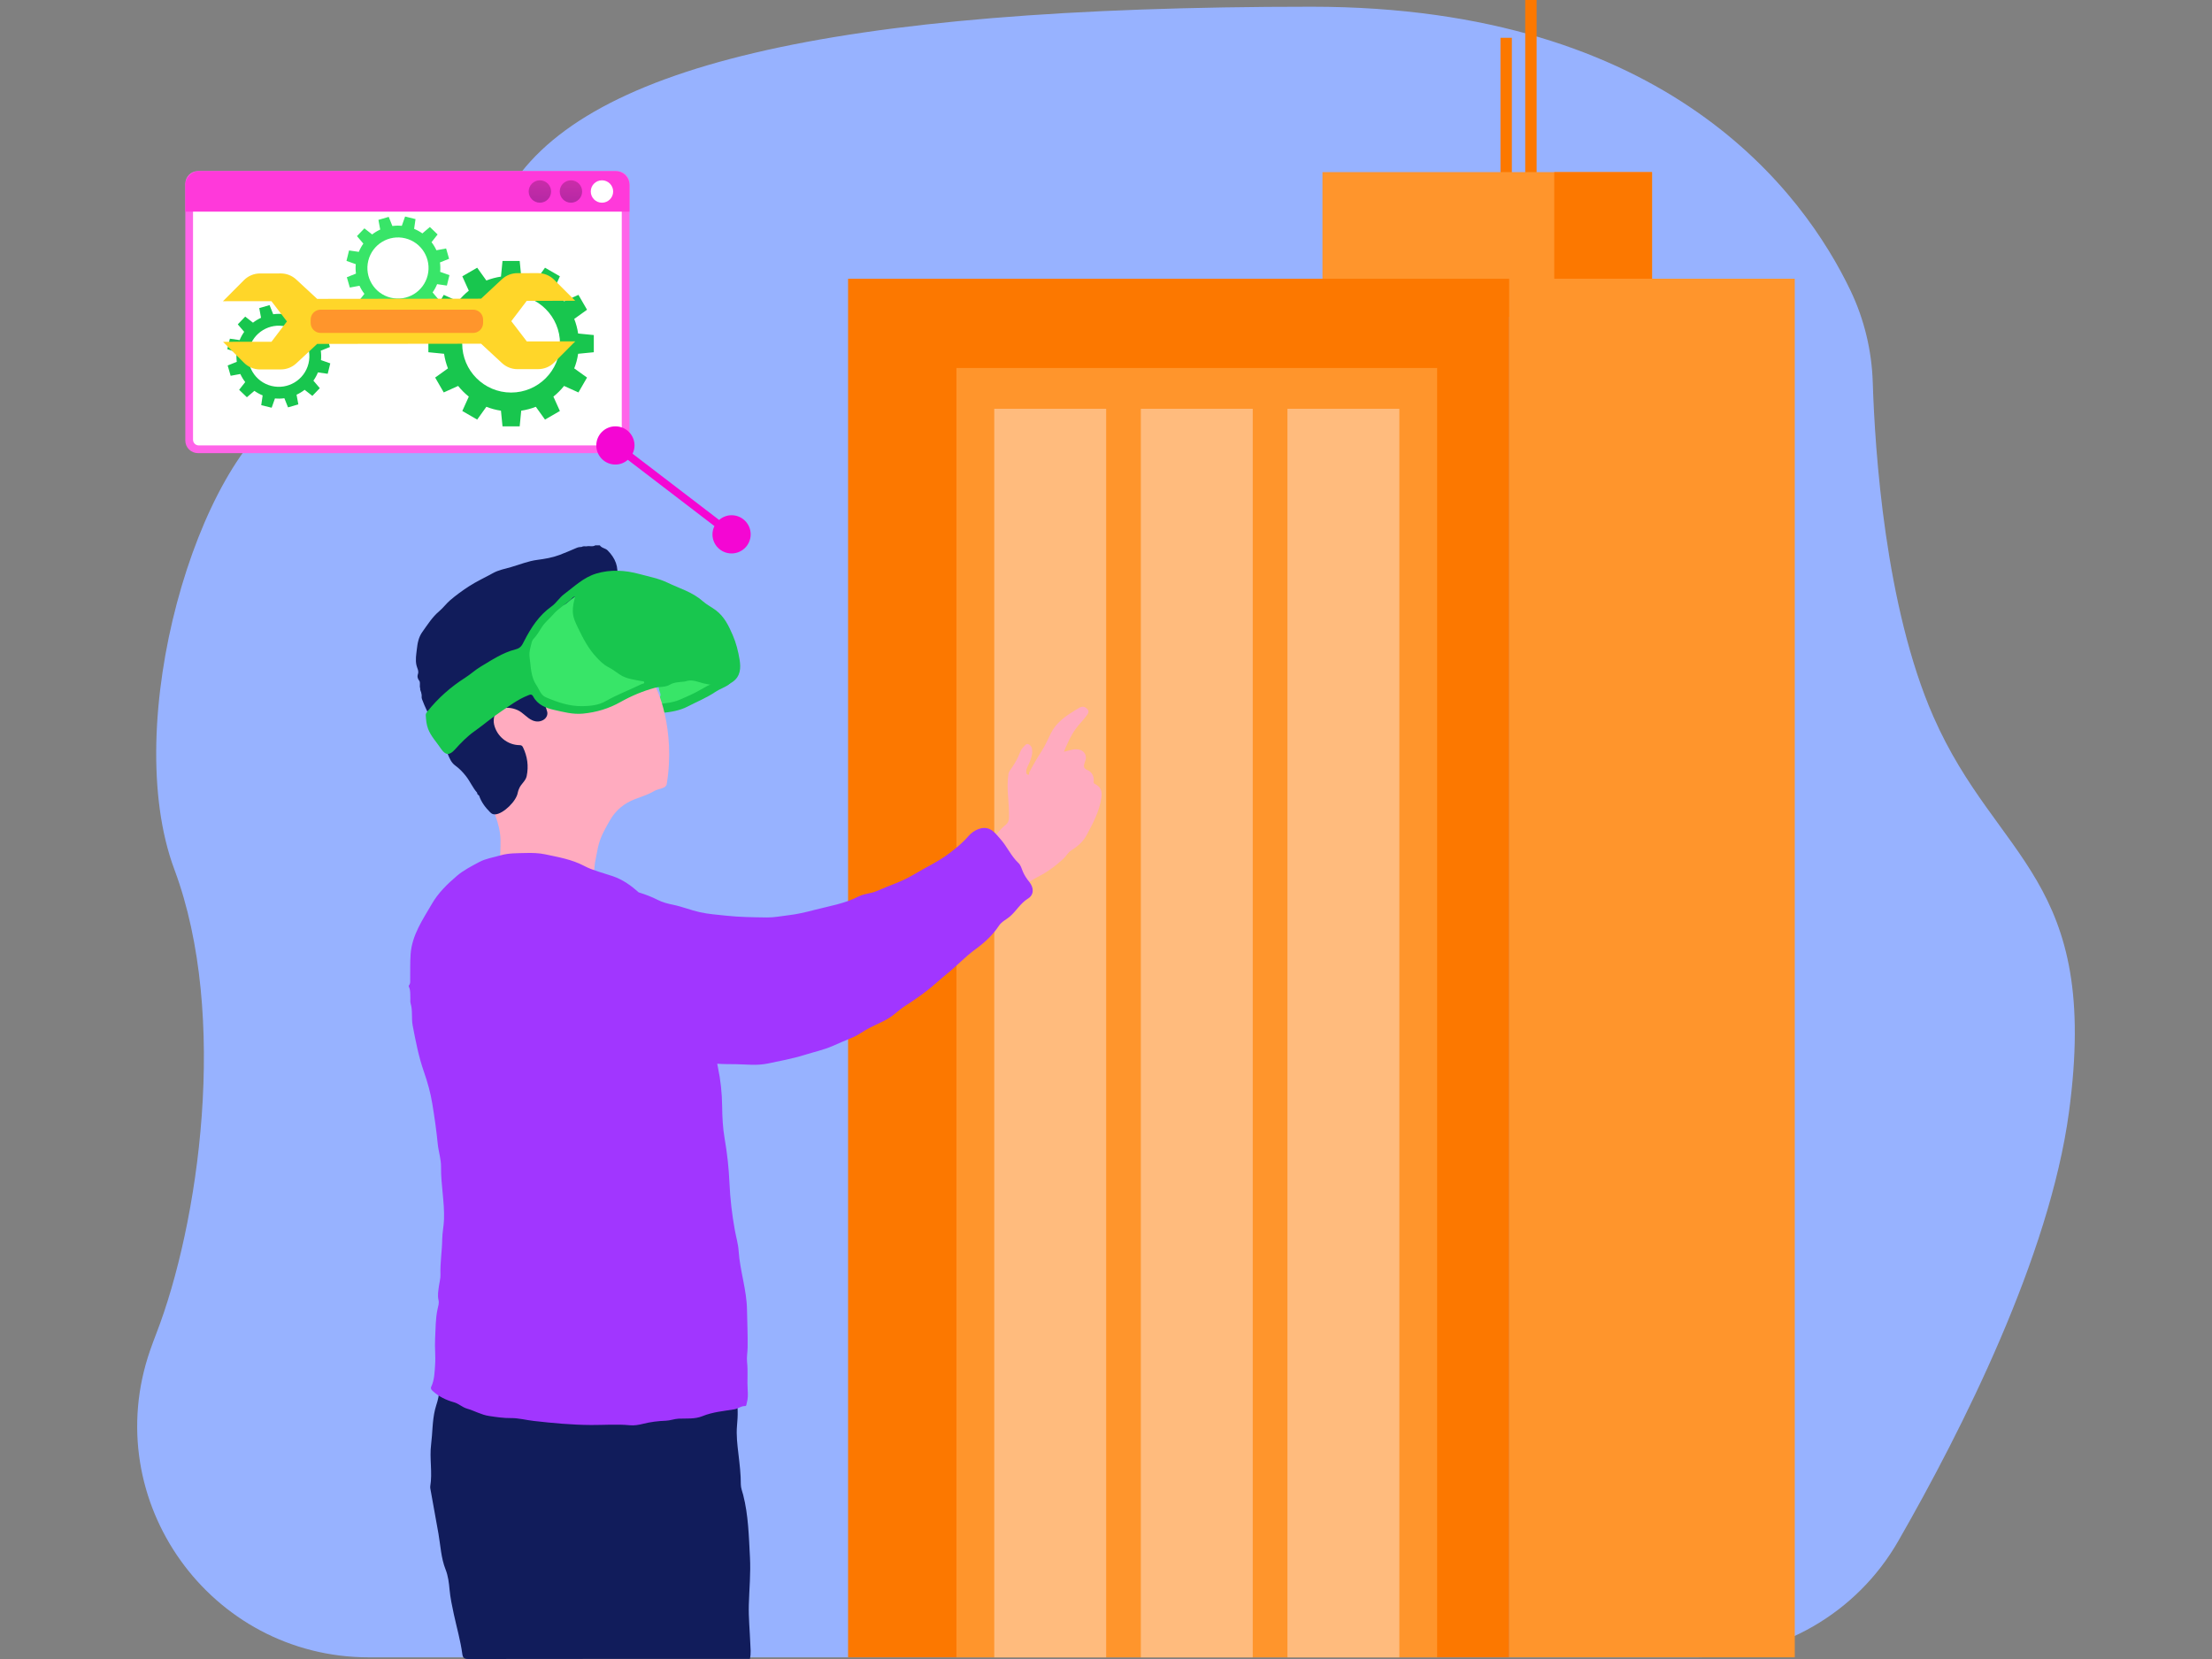 <?xml version="1.0" encoding="utf-8"?>
<svg xmlns="http://www.w3.org/2000/svg" id="Layer_1" style="enable-background:new 0 0 800 600" version="1.0" viewBox="0 0 800 600" x="0" y="0">
  <rect x="0" y="0" width="800" height="600" fill="#808080" stroke="none"/>
  <g>
    <path d="M133.46,599.4h480.45c29.98,0,57.67-16.02,72.6-42.02c23.21-40.44,54.69-102.95,61.75-155.09&#xD;&#xA;		c11.47-84.82-26.11-90.88-49.03-143.13c-17.43-39.71-21.14-96.07-21.92-120.83c-0.36-11.52-3.07-22.83-8.04-33.23&#xD;&#xA;		C652.46,69.94,603.38,2.43,474.32,2.43c-174.51,0-265.44,21.74-291.41,68.27s-44.74,57.39-78.12,76.47&#xD;&#xA;		c-33.37,19.08-61.53,114.22-41.72,167.29c19.82,53.07,8.74,128.45-6.58,167.94c-0.78,2.01-1.53,4.05-2.24,6.09&#xD;&#xA;		C35.49,542.79,76,599.4,133.46,599.4z" style="fill:#97b2ff"/>
    <g>
      <rect height="85.03" style="fill:#fc7800" width="4.11" x="551.62"/>
      <rect height="59.22" style="fill:#fc7800" width="4.11" x="542.67" y="13.67"/>
      <rect height="52.38" style="fill:#ff952c" width="119.19" x="478.29" y="62.25"/>
      <rect height="52.38" style="fill:#fc7800" width="35.37" x="562.12" y="62.25"/>
      <rect height="498.59" style="fill:#fc7800" width="239.14" x="306.72" y="100.81"/>
      <rect height="466.3" style="fill:#ff952c" width="173.84" x="345.92" y="133.09"/>
      <rect height="498.59" style="fill:#ff952c" transform="rotate(-180 597.483 350.101)" width="103.25" x="545.86" y="100.81"/>
      <g>
        <rect height="451.55" style="fill:#ffbb7d" width="40.47" x="412.6" y="147.84"/>
        <rect height="451.55" style="fill:#ffbb7d" width="40.47" x="359.59" y="147.84"/>
        <rect height="451.55" style="fill:#ffbb7d" width="40.47" x="465.62" y="147.84"/>
      </g>
    </g>
    <g>
      <g>
        <g>
          <g>
            <path d="M240.83,255.14c-0.48-0.03-0.96-0.04-1.44-0.08c-1.53-0.14-2.3-1.58-1.19-2.53&#xD;&#xA;						c1.07-0.92,0.61-1.71,0.34-2.54c-0.66-2.03-0.34-2.97,1.51-3.94c2.16-1.12,4.15-2.59,6.63-3c0.48-0.08,1.04-0.41,1.38-0.04&#xD;&#xA;						c1.59,1.73,3.64,1.07,5.43,0.91c2.42-0.2,3.9,1.02,5.15,2.65c0.66,0.86,0.21,1.86-0.81,2.37c-2.15,1.08-4.36,2.03-6.45,3.22&#xD;&#xA;						c-2.22,1.27-4.49,2.1-7.09,2.09C243.1,254.25,242.11,255.35,240.83,255.14z" style="fill:#38e568"/>
            <path d="M239.4,257.84c-0.23-0.06-0.69-0.24-1.16-0.31c-0.94-0.14-1.33-0.78-1.26-1.58&#xD;&#xA;						c0.07-0.83,0.68-1.2,1.55-1.33c2.42-0.34,4.86-0.52,7.16-1.51c2.72-1.16,5.41-2.33,7.98-3.83c2.71-1.59,5.55-2.94,8.5-4.04&#xD;&#xA;						c0.81-0.3,1.7-0.48,2.15,0.38c0.44,0.84-0.14,1.51-0.86,2.02c-1.44,1.04-3.18,1.55-4.64,2.54c-3.16,2.14-6.7,3.57-10.06,5.31&#xD;&#xA;						C246,256.93,242.82,257.53,239.4,257.84z" style="fill:#18c64e"/>
            <path d="M236.26,247.3c-1.12-0.58-2.19-1.36-2.63-2.42c-1.45-3.5-3.13-6.83-5.44-9.87&#xD;&#xA;						c-1.11-1.46-2.14-3.05-2.63-4.85c-0.93-3.47-2.5-6.68-4.39-9.65c-2.38-3.74-4.12-8.25-9.2-9.41c-0.19-0.04-0.37-0.21-0.52-0.36&#xD;&#xA;						c-1.42-1.43-3.32-1.85-5.14-1.88c-4.2-0.06-8.36-0.91-12.64-0.19c-2.24,0.38-4.53,0.09-6.85,0.86&#xD;&#xA;						c-1.6,0.54-3.19,1.15-4.81,1.66c-1.9,0.6-3.85,1.15-5.74,1.77c-2.9,0.96-5.35,2.85-7.81,4.65c-1.66,1.21-3.39,2.41-4.29,4.3&#xD;&#xA;						c-1.28,2.67-3.58,4.62-4.66,7.51c-1.1,2.94-2.44,5.75-2.88,8.91c-0.28,2.02-0.04,4.04-0.38,6.07c-0.15,0.87-0.58,1.71-0.5,2.59&#xD;&#xA;						c0.22,2.46,0.46,4.92,0.42,7.4c-0.04,2.46,0.83,4.64,1.97,6.85c1.34,2.59,1.94,5.54,3.61,8.04c1.04,1.56,2.5,2.75,3.52,4.29&#xD;&#xA;						c1.77,2.66,3.95,4.97,6.43,6.92c2.14,1.68,3.49,3.78,4.42,6.23c1.07,2.82,2.11,5.67,3.13,8.51c1,2.79,1.72,5.68,1.77,8.62&#xD;&#xA;						c0.06,2.99-0.22,6-0.17,9c0.02,1.36,0.16,2.86,1.78,2.9c1.76,0.04,1.77-1.49,1.69-2.85c-0.03-0.44-0.2-0.97,0.62-1.01&#xD;&#xA;						c3.65-0.19,7.29-0.54,10.91,0.32c4.5,1.07,9.16,1.02,13.7,1.91c2.35,0.46,2.47,0.27,2.57,2.74c0.03,0.91,0.65,1.33,1.26,1.36&#xD;&#xA;						c0.67,0.03,1.62-0.2,1.57-1.21c-0.1-2.12,0.01-4.21,0.47-6.28c0.41-1.85,0.66-3.73,1.17-5.55c0.85-3.04,2.42-5.74,3.98-8.47&#xD;&#xA;						c2.12-3.71,5.13-6.18,9.11-7.71c2.32-0.89,4.73-1.62,6.9-2.91c1.49-0.89,4.26-0.82,4.55-2.53&#xD;&#xA;						C244.45,263.8,237.54,247.96,236.26,247.3z" style="fill:#ffabbf"/>
            <path d="M234.6,244.05c-1.69-1.01-3.51-1.77-5.07-3.05c-1.65-1.35-3.41-2.62-5.31-3.56&#xD;&#xA;						c-1.85-0.92-3.54-1.85-4.74-3.6c-0.85-1.23-1.53-2.61-2.5-3.73c-3.66-4.24-5.73-9.23-7.2-14.53l0,0&#xD;&#xA;						c1.42-1.06,1.44-1.89,0.05-2.86c-0.11,0-0.22,0-0.32,0c-0.44,0.33-0.87,0.65-1.31,0.98l0,0h0c-0.8,0.72-1.65,1.39-2.39,2.16&#xD;&#xA;						c-2.64,2.75-5.36,5.39-8.46,7.67c-2.64,1.95-4.25,4.87-5.9,7.7c-2.22,3.79-2.23,7.67-0.98,11.74c0.45,1.46,1.2,2.77,1.68,4.23&#xD;&#xA;						c1.05,3.23,3.12,5.71,6.06,7.6c2.12,1.37,4.33,1.39,6.65,1.63c3.97,0.42,7.9,0.79,11.79-0.49c2.99-0.98,5.88-2.1,8.46-4&#xD;&#xA;						c1.96-1.44,4.02-2.92,6.61-2.99c1.29-0.03,2.26-0.65,3.18-1.37C236.47,246.35,236.35,245.1,234.6,244.05z" style="fill:#38e568"/>
            <path d="M219.78,199.08c-0.85-0.87-2.19-0.81-2.85-1.86c-0.54,0-1.08,0-1.61,0c-1.02,0.65-2.18,0.09-3.24,0.38&#xD;&#xA;						c-0.58-0.04-1.17-0.13-1.71,0.2c0,0,0,0,0,0c-0.65,0.01-1.26,0.1-1.88,0.37c-2.04,0.88-4.08,1.76-6.15,2.54&#xD;&#xA;						c-2.58,0.97-5.3,1.42-8.02,1.78c-3.29,0.42-6.34,1.7-9.48,2.6c-2.22,0.64-4.55,1.06-6.6,2.21c-2.86,1.59-5.84,2.94-8.62,4.74&#xD;&#xA;						c-2.41,1.56-4.71,3.23-6.87,5.09c-1.4,1.21-2.51,2.76-3.93,3.95c-2.51,2.12-4.2,4.86-6.08,7.48c-1.37,1.91-1.75,4.1-1.99,6.29&#xD;&#xA;						c-0.21,1.87-0.57,3.74-0.14,5.72c0.22,1.02,0.95,2.06,0.54,3.22c-0.34,0.96-0.05,1.79,0.57,2.54c0.35,0.85-0.08,1.78,0.26,2.64&#xD;&#xA;						c-0.13,0.69,0.4,1.23,0.42,1.89c0.25,0.65-0.06,1.35,0.22,2c1.06,2.82,2.35,5.53,3.87,8.14c0.82,1.42,1.27,3.01,1.88,4.52&#xD;&#xA;						c0.98,2.43,2.53,4.57,3.5,7.01c0.64,1.6,1.31,3.29,2.79,4.35c1.49,1.07,2.71,2.36,3.84,3.79c1.52,1.92,2.45,4.23,4.09,6.06&#xD;&#xA;						c-0.11,0.57,0.42,0.72,0.69,1.04l0,0c0.8,2.36,2.26,4.27,4.01,6.02c0.59,0.59,1.12,0.8,1.95,0.72&#xD;&#xA;						c2.87-0.27,7.54-4.78,8.02-7.86c0.08-0.53,0.3-0.98,0.49-1.46c0.66-1.67,2.36-2.72,2.73-4.5c0.75-3.62,0.27-7.11-1.35-10.45&#xD;&#xA;						c-0.27-0.55-0.59-0.74-1.23-0.75c-4.39-0.04-8.27-3.24-9.22-7.54c-0.47-2.15,0.41-4.92,1.97-5.47&#xD;&#xA;						c2.17-0.76,4.39-0.62,6.52,0.33c2.05,0.91,3.38,2.88,5.46,3.75c1.39,0.58,2.77,0.5,3.98-0.25c0.98-0.62,1.59-1.78,1.28-2.93&#xD;&#xA;						c-0.55-2.08-1.31-4.12-3.2-5.47c-0.51-0.36-1.24-0.79-1.23-1.41c0.03-2.43-1.35-4.44-1.85-6.73c-0.67-3.08-1.99-6-1.42-9.26&#xD;&#xA;						c0.39-0.53,0.09-1.18,0.28-1.75l0,0c0-0.71,0.29-1.33,0.56-1.98c0.56-1.33,1.62-2.24,2.55-3.27c2.7-2.98,5.35-6.03,8.87-8.1&#xD;&#xA;						c0.77-0.45,1.75-0.63,2.39-1.2c2.16-1.95,4.63-3.44,6.97-5.13c0.49-0.36,0.91-0.71,0.57-1.34c-0.21-0.4,0.11-0.39,0.27-0.55&#xD;&#xA;						c1.65-1.78,3.88-2.17,6.1-2.63c0.64-0.13,1.1-0.3,1.11,0.67c0,0.82,0.61,1.54,1.36,1.49c0.88-0.06,1.63-0.63,1.84-1.68&#xD;&#xA;						C223.87,205.07,222.54,201.88,219.78,199.08z" style="fill:#111c5b"/>
            <path d="M265,229.69c-1.48-3.39-2.99-6.63-6.11-8.98c-1.57-1.18-3.37-2.06-4.78-3.32&#xD;&#xA;						c-3.7-3.3-8.38-4.58-12.66-6.65c-3.18-1.54-6.71-2.19-10.13-3.12c-5.28-1.43-10.49-1.74-15.72-0.17&#xD;&#xA;						c-4.53,1.36-7.89,4.68-11.57,7.42c-1.72,1.28-2.87,3.26-4.58,4.47c-4.52,3.21-7.4,7.67-9.84,12.42&#xD;&#xA;						c-0.79,1.54-1.19,2.59-3.18,3.1c-4.62,1.17-8.62,3.87-12.68,6.3c-1.93,1.16-3.64,2.76-5.53,3.96&#xD;&#xA;						c-5.22,3.32-9.73,7.32-13.59,12.12c-0.34,0.43-0.68,0.85-0.65,1.42c0.1,1.7,0.23,3.37,0.87,5.01c1.04,2.66,3,4.67,4.54,6.98&#xD;&#xA;						c1.69,2.54,3.11,2.67,5.11,0.45c2.19-2.42,4.43-4.75,7.13-6.66c3.17-2.24,6.12-4.8,9.34-6.95c3.21-2.15,6.3-4.55,9.96-5.98&#xD;&#xA;						c0.75-0.3,1.35-0.65,1.93,0.43c1.6,3,4.7,4.18,7.6,4.82c3.35,0.74,6.69,1.68,10.38,1.33c4.91-0.48,9.36-1.83,13.55-4.19&#xD;&#xA;						c3.94-2.21,8.03-3.95,12.41-5.13c1.83-0.49,3.86-0.16,5.47-1.14c1.38-0.84,2.8-0.86,4.26-1.03c0.53-0.06,1.08-0.06,1.57-0.23&#xD;&#xA;						c1.48-0.49,3.01-0.24,4.34,0.21c2.62,0.88,5.27,1.28,8.72,1.37c0.97,0.29,2.37-0.34,3.73-1.28c2.98-2.05,3.08-5.11,2.59-8.13&#xD;&#xA;						C266.98,235.54,266.24,232.55,265,229.69z M232,247.43c-4.3,2.11-8.8,3.77-12.98,6.17c-2.52,1.44-5.43,1.73-8.31,1.79&#xD;&#xA;						c-4.7,0.1-9.02-1.38-13.27-3.2c-1.94-0.83-2.36-2.8-3.39-4.3c-2.11-3.07-2.03-6.69-2.51-10.19c-0.27-2.01,0.37-3.75,0.82-5.58&#xD;&#xA;						c0.18-0.74,0.76-1.22,1.23-1.79c0.9-1.1,1.62-2.35,2.39-3.55c1.1-1.72,2.72-2.96,4.03-4.49c2.11-2.47,5.08-3.98,7.32-6.33&#xD;&#xA;						c0.09-0.1,0.3-0.09,0.71-0.2c-0.54,1.91-0.92,3.57-0.88,5.38c0.04,2.22,1,4.09,1.88,5.93c1.82,3.8,3.79,7.59,6.72,10.69&#xD;&#xA;						c1.24,1.31,2.53,2.64,4.23,3.5c1.5,0.76,2.84,1.84,4.26,2.76c2.34,1.52,5.07,1.78,7.71,2.3c0.39,0.08,1.01-0.04,1.03,0.49&#xD;&#xA;						C233,247.34,232.37,247.25,232,247.43z" style="fill:#18c64e"/>
            <path d="M384.77,271.88c2.05-0.43,3.85-1.31,5.84-0.69c1.53,0.48,2.45,2.04,2.03,3.58c-0.08,0.3-0.2,0.6-0.3,0.9&#xD;&#xA;						c-0.42,1.25-0.72,2.15,1.09,2.9c1.32,0.54,2.32,2.14,2.13,3.94c-0.05,0.5-0.1,0.76,0.52,1.07c2.06,1.01,2.58,2.6,2.24,4.98&#xD;&#xA;						c-0.72,4.9-3.03,9.18-5.3,13.43c-1.23,2.31-3.23,4.12-5.53,5.53c-1.21,0.74-1.86,2.1-2.91,3.07c-2.84,2.63-5.89,4.87-9.37,6.61&#xD;&#xA;						c-2,1-3.79,2.43-5.67,3.66c-0.54,0.35-1.07,0.71-1.63,1.02c-0.64,0.36-1.25,0.05-1.74-0.31c-0.49-0.36-0.45-0.88-0.19-1.44&#xD;&#xA;						c0.36-0.76,0.8-1.55,0.89-2.36c0.16-1.47-0.32-2.71-1.38-3.91c-1.93-2.17-4.25-4.01-5.74-6.55c-0.41-0.69-0.68-1.11-1.56-0.77&#xD;&#xA;						c-0.46,0.18-1.02,0.16-1.35-0.48c-0.38-0.73,0.02-1.09,0.52-1.47c2.42-1.86,4.08-4.5,6.48-6.39c0.69-0.55,1.05-1.49,1.07-2.43&#xD;&#xA;						c0.03-2.6-0.1-5.19-0.33-7.79c-0.24-2.7-0.26-5.43,0.14-8.11c0.12-0.77,0.74-1.5,1.22-2.19c1.24-1.81,2.3-3.73,3.06-5.79&#xD;&#xA;						c0.39-1.05,1.19-1.77,1.9-2.53c0.73-0.77,2.14,0.16,2.34,1.45c0.29,1.89-0.3,3.58-1.05,5.26c-0.43,0.96-1.02,1.87-1.03,2.98&#xD;&#xA;						c0,0.44,0.06,0.96,0.49,1.1c0.78,0.25,0.45-0.54,0.6-0.83c1.35-2.58,2.79-5.1,4.39-7.55c1.36-2.07,2.33-4.4,3.45-6.62&#xD;&#xA;						c1.57-3.11,4.12-5.31,6.96-7.14c1.1-0.7,2.2-1.44,3.36-2.07c1.06-0.58,1.96-0.4,2.77,0.42c0.83,0.84,0.46,1.57-0.15,2.4&#xD;&#xA;						c-1.24,1.69-2.75,3.14-3.99,4.84C387.21,266.14,386.02,268.93,384.77,271.88z" style="fill:#ffabbf"/>
            <path d="M271.21,599.96c-0.42,0-0.95,0-1.49,0c-33.47,0-66.94-0.01-100.41,0.04c-1.44,0-1.92-0.48-2.1-1.76&#xD;&#xA;						c-0.66-4.9-2.04-9.64-3.08-14.45c-0.63-2.92-1.26-5.87-1.54-8.9c-0.22-2.42-0.51-4.91-1.44-7.26&#xD;&#xA;						c-1.64-4.13-1.82-8.59-2.57-12.92c-0.93-5.34-1.92-10.67-2.88-16c-0.07-0.37-0.16-0.76-0.1-1.12&#xD;&#xA;						c0.86-5.06-0.33-10.14,0.32-15.22c0.53-4.18,0.41-8.45,1.41-12.56c0.49-2.02,1.37-3.94,1.4-6.07c0.02-1.51,0.93-2.38,2.25-2.81&#xD;&#xA;						c2.96-0.96,5.71-2.44,8.7-3.37c8.5-2.65,16.99-4.89,26.07-3.73c2.44,0.31,5-0.35,7.51-0.6c2.6-0.26,5.14-0.15,7.59,0.9&#xD;&#xA;						c3.22,1.38,6.69,1.45,10.1,1.78c5.24,0.5,10.52,0.67,15.73,1.4c5.35,0.75,10.68,1.84,15.93,3.13c2.41,0.59,4.6,2.04,6.91,3.05&#xD;&#xA;						c1.32,0.58,2.58,1.41,4.04-0.04c0.87-0.87,2.1-0.02,2.5,1.47c0.96,3.53,0.82,7.12,0.49,10.7c-0.31,3.45,0.12,6.85,0.52,10.27&#xD;&#xA;						c0.43,3.65,0.87,7.3,0.86,11c0,1.25,0.53,2.5,0.85,3.75c1.89,7.39,2.04,14.94,2.45,22.5c0.32,5.78-0.25,11.49-0.41,17.23&#xD;&#xA;						c-0.13,4.68,0.36,9.3,0.53,13.94C271.41,596.12,271.68,597.95,271.21,599.96z" style="fill:#111c5b"/>
            <path d="M372.23,318.92c-0.91-1.11-1.71-2.32-2.29-3.67c-0.46-1.08-0.73-2.31-1.6-3.12&#xD;&#xA;						c-2.71-2.55-4.14-6.04-6.6-8.76c-1.13-1.25-2.12-2.68-3.71-3.46c-2.65-1.3-5.94,0.32-7.81,2.51c-1.98,2.33-4.34,4.21-6.72,6.06&#xD;&#xA;						c-4.04,3.13-8.74,5.21-13.09,7.85c-4.18,2.53-8.89,3.95-13.33,5.93c-2.11,0.94-4.51,0.9-6.51,1.94&#xD;&#xA;						c-5.09,2.63-10.71,3.5-16.14,4.92c-3.13,0.82-6.3,1.56-9.57,1.93c-2.48,0.28-4.96,0.8-7.45,0.76&#xD;&#xA;						c-4.95-0.07-9.92-0.11-14.85-0.65c-3.18-0.35-6.36-0.56-9.5-1.26c-3.28-0.74-6.39-2.02-9.68-2.69&#xD;&#xA;						c-1.87-0.38-3.79-0.87-5.47-1.73c-2.23-1.15-4.56-2.01-6.91-2.74c-2.75-2.45-5.72-4.61-9.43-5.87&#xD;&#xA;						c-3.46-1.18-7.11-2.02-10.33-3.72c-4.47-2.36-9.33-3.16-14.11-4.18c-2.22-0.47-4.66-0.54-7.05-0.47&#xD;&#xA;						c-3.05,0.09-6.08-0.01-9.04,0.85c-2.59,0.75-5.38,1.16-7.71,2.41c-2.74,1.48-5.58,2.89-8,4.94c-3.51,2.98-6.82,6.2-9.11,10.16&#xD;&#xA;						c-3.33,5.74-7.24,11.33-7.72,18.27c-0.21,3.07-0.11,6.15-0.15,9.23c-0.01,0.74,0.11,1.5-0.52,2.09c0,0.11,0,0.22,0,0.32&#xD;&#xA;						c0.06,0.1,0.1,0.21,0.14,0.31c0.54,1.24,0.36,2.6,0.44,3.9c0.04,0.62-0.1,1.27,0.09,1.89c0.81,2.63,0.24,5.39,0.76,8.07&#xD;&#xA;						c1.07,5.6,2.14,11.19,4.03,16.6c1.31,3.76,2.4,7.6,3.04,11.53c0.8,4.85,1.5,9.71,1.98,14.61c0.28,2.81,1.24,5.54,1.2,8.39&#xD;&#xA;						c-0.08,6.34,1.29,12.6,1.07,18.94c-0.08,2.41-0.62,4.82-0.65,7.23c-0.05,4.25-0.78,8.46-0.63,12.73&#xD;&#xA;						c0.05,1.35-0.36,2.71-0.54,4.07c-0.23,1.7-0.57,3.43-0.17,5.12c0.28,1.18-0.11,2.25-0.34,3.29c-0.78,3.57-0.69,7.17-0.89,10.77&#xD;&#xA;						c-0.18,3.17,0.23,6.32,0,9.41c-0.19,2.61-0.22,5.41-1.4,7.91c-0.31,0.66,0.06,1.1,0.53,1.53c2.21,2.04,4.89,3.3,7.71,4.09&#xD;&#xA;						c1.75,0.49,2.97,1.79,4.68,2.28c2.71,0.78,5.21,2.26,8.01,2.67c2.61,0.39,5.24,0.79,7.9,0.76c2.79-0.03,5.47,0.72,8.22,1.03&#xD;&#xA;						c6.92,0.79,13.81,1.43,20.8,1.47c4.66,0.02,9.34-0.36,14.01,0.09c1.55,0.15,3.19-0.13,4.72-0.51c2.74-0.7,5.52-1.03,8.32-1.13&#xD;&#xA;						c1.57-0.06,3-0.67,4.56-0.74c2.89-0.13,5.85,0.22,8.63-0.91c3.7-1.51,7.64-1.84,11.53-2.46c1.31-0.21,2.43-1.26,3.91-1.19&#xD;&#xA;						c0.48,0.02,0.45-0.62,0.57-1.03c0.47-1.56,0.46-3.24,0.35-4.74c-0.24-3.37,0.15-6.73-0.22-10.09c-0.2-1.77,0.17-3.61,0.2-5.41&#xD;&#xA;						c0.07-4.53-0.16-9.07-0.23-13.58c-0.11-7.25-2.56-14.08-3.02-21.24c-0.16-2.51-0.92-5-1.37-7.51&#xD;&#xA;						c-1.03-5.66-1.7-11.35-1.95-17.09c-0.24-5.41-0.82-10.75-1.75-16.09c-0.67-3.85-0.85-7.8-0.9-11.74&#xD;&#xA;						c-0.06-4.68-0.54-9.35-1.52-13.95c-0.09-0.44-0.17-0.89-0.25-1.34c2.26,0.17,4.5,0.14,6.75,0.17&#xD;&#xA;						c3.84,0.06,7.65,0.58,11.55-0.25c4.42-0.94,8.89-1.73,13.2-3.08c3.42-1.07,6.96-1.83,10.27-3.27c2.26-0.98,4.51-2,6.8-2.9&#xD;&#xA;						c2.45-0.96,4.48-2.64,6.83-3.81c2.91-1.45,6.01-2.6,8.59-4.73c1.36-1.12,2.76-2.26,4.22-3.2c2.62-1.68,5.18-3.44,7.63-5.35&#xD;&#xA;						c2.54-1.98,4.9-4.22,7.4-6.23c3.43-2.76,6.4-6.01,9.99-8.63c3.26-2.37,6.36-5.15,8.64-8.62c1.03-1.56,2.75-2.25,4.08-3.43&#xD;&#xA;						c2.26-1.99,3.71-4.71,6.4-6.37C374.02,323.62,373.98,321.05,372.23,318.92z" style="fill:#a136ff"/>
          </g>
        </g>
      </g>
    </g>
    <g>
      <g>
        <path d="M223.1,163.88H71.58c-2.52,0-4.56-2.04-4.56-4.56V66.44c0-2.52,2.04-4.56,4.56-4.56H223.1&#xD;&#xA;				c2.52,0,4.56,2.04,4.56,4.56v92.88C227.66,161.84,225.62,163.88,223.1,163.88z" style="fill:#ff64e9"/>
        <g>
          <path d="M69.81,159.02V66.74c0-1.14,0.93-2.07,2.07-2.07h150.92c1.14,0,2.07,0.93,2.07,2.07v92.28&#xD;&#xA;					c0,1.14-0.93,2.07-2.07,2.07H71.88C70.74,161.09,69.81,160.17,69.81,159.02z" style="fill:#fff"/>
        </g>
        <path d="M222.56,61.89H72.13c-2.82,0-5.1,2.29-5.1,5.1v9.56h160.63v-9.56C227.66,64.17,225.38,61.89,222.56,61.89z" style="fill:#ff39da"/>
        <g>
          <circle cx="217.71" cy="69.26" r="4.05" style="fill:#fff"/>
        </g>
        <linearGradient gradientUnits="userSpaceOnUse" id="SVGID_1_" x1="206.786" x2="205.722" y1="62.007" y2="87.677">
          <stop offset="0" style="stop-color:#b5288d"/>
          <stop offset="1" style="stop-color:#460e71"/>
        </linearGradient>
        <circle cx="206.49" cy="69.26" r="4.05" style="opacity:.6;fill:url(#SVGID_1_)"/>
        <linearGradient gradientUnits="userSpaceOnUse" id="SVGID_00000028319145176460717100000015916237791755530893_" x1="195.581" x2="194.517" y1="61.543" y2="87.213">
          <stop offset="0" style="stop-color:#b5288d"/>
          <stop offset="1" style="stop-color:#460e71"/>
        </linearGradient>
        <circle cx="195.26" cy="69.26" r="4.05" style="opacity:.6;fill:url(#SVGID_00000028319145176460717100000015916237791755530893_)"/>
      </g>
      <g>
        <path d="M214.76,127.39v-6.21l-5.67-0.56c-0.28-1.83-0.75-3.6-1.41-5.28l4.63-3.32l-3.11-5.38l-5.2,2.35&#xD;&#xA;				c-1.14-1.43-2.44-2.72-3.86-3.86l2.35-5.2l-5.38-3.11l-3.32,4.63c-1.68-0.66-3.44-1.14-5.28-1.41l-0.56-5.67h-6.21l-0.56,5.67&#xD;&#xA;				c-1.83,0.28-3.6,0.75-5.28,1.41l-3.32-4.63l-5.38,3.11l2.35,5.2c-1.43,1.14-2.72,2.44-3.86,3.86l-5.2-2.35l-3.11,5.38l4.63,3.32&#xD;&#xA;				c-0.66,1.68-1.14,3.44-1.41,5.28l-5.67,0.56v6.21l5.67,0.56c0.28,1.83,0.75,3.6,1.41,5.28l-4.63,3.32l3.11,5.38l5.2-2.35&#xD;&#xA;				c1.14,1.43,2.44,2.72,3.86,3.86l-2.35,5.2l5.38,3.11l3.32-4.63c1.68,0.66,3.44,1.14,5.28,1.41l0.56,5.67h6.21l0.56-5.67&#xD;&#xA;				c1.83-0.28,3.6-0.75,5.28-1.41l3.32,4.63l5.38-3.11l-2.35-5.2c1.43-1.14,2.72-2.44,3.86-3.86l5.2,2.35l3.11-5.38l-4.63-3.32&#xD;&#xA;				c0.66-1.68,1.14-3.44,1.41-5.28L214.76,127.39z M184.85,141.97c-9.77,0-17.69-7.92-17.69-17.69s7.92-17.69,17.69-17.69&#xD;&#xA;				c9.77,0,17.69,7.92,17.69,17.69S194.62,141.97,184.85,141.97z" style="fill:#18c64e"/>
        <path d="M161.62,103.28l0.93-3.77l-3.36-1.19c0.11-1.15,0.08-2.3-0.07-3.41l3.3-1.32l-1.08-3.73l-3.5,0.65&#xD;&#xA;				c-0.48-1.04-1.07-2.02-1.77-2.92l2.2-2.8l-2.8-2.69l-2.71,2.31c-0.92-0.65-1.92-1.2-2.99-1.64l0.51-3.53l-3.77-0.93l-1.19,3.36&#xD;&#xA;				c-1.15-0.11-2.3-0.08-3.41,0.07l-1.32-3.3l-3.73,1.08l0.65,3.5c-1.04,0.48-2.02,1.07-2.92,1.77l-2.8-2.2l-2.69,2.8l2.31,2.71&#xD;&#xA;				c-0.65,0.92-1.2,1.92-1.64,2.99l-3.53-0.51l-0.93,3.77l3.36,1.19c-0.11,1.15-0.08,2.3,0.07,3.41l-3.3,1.32l1.08,3.73l3.5-0.65&#xD;&#xA;				c0.48,1.04,1.07,2.02,1.77,2.92l-2.2,2.8l2.8,2.69l2.71-2.31c0.92,0.65,1.92,1.2,2.99,1.64l-0.51,3.53l3.77,0.93l1.19-3.36&#xD;&#xA;				c1.15,0.11,2.3,0.08,3.41-0.07l1.32,3.3l3.73-1.08l-0.65-3.5c1.04-0.48,2.02-1.07,2.92-1.77l2.8,2.2l2.69-2.8l-2.31-2.71&#xD;&#xA;				c0.65-0.92,1.2-1.92,1.64-2.99L161.62,103.28z M141.29,107.66c-5.93-1.46-9.55-7.45-8.09-13.38c1.46-5.93,7.45-9.55,13.38-8.09&#xD;&#xA;				c5.93,1.46,9.55,7.45,8.09,13.38C153.21,105.5,147.22,109.12,141.29,107.66z" style="fill:#38e568"/>
        <path d="M118.52,135.19l0.93-3.77l-3.36-1.19c0.11-1.15,0.08-2.3-0.07-3.41l3.3-1.32l-1.08-3.73l-3.5,0.65&#xD;&#xA;				c-0.48-1.04-1.07-2.02-1.77-2.92l2.2-2.8l-2.8-2.69l-2.71,2.31c-0.92-0.65-1.92-1.2-2.99-1.64l0.51-3.53l-3.77-0.93l-1.19,3.36&#xD;&#xA;				c-1.15-0.11-2.3-0.08-3.41,0.07l-1.32-3.3l-3.73,1.08l0.65,3.5c-1.04,0.48-2.02,1.07-2.92,1.77l-2.8-2.2L86,117.3l2.31,2.71&#xD;&#xA;				c-0.65,0.92-1.2,1.92-1.64,2.99l-3.53-0.51l-0.93,3.77l3.36,1.19c-0.11,1.15-0.08,2.3,0.07,3.41l-3.3,1.32l1.08,3.73l3.5-0.65&#xD;&#xA;				c0.48,1.04,1.07,2.02,1.77,2.92l-2.2,2.8l2.8,2.69l2.71-2.31c0.92,0.65,1.92,1.2,2.99,1.64l-0.51,3.53l3.77,0.93l1.19-3.36&#xD;&#xA;				c1.15,0.11,2.3,0.08,3.41-0.07l1.32,3.3l3.73-1.08l-0.65-3.5c1.04-0.48,2.02-1.07,2.92-1.77l2.8,2.2l2.69-2.8l-2.31-2.71&#xD;&#xA;				c0.65-0.92,1.2-1.92,1.64-2.99L118.52,135.19z M98.19,139.58c-5.93-1.46-9.55-7.45-8.09-13.38c1.46-5.93,7.45-9.55,13.38-8.09&#xD;&#xA;				s9.55,7.45,8.09,13.38S104.12,141.03,98.19,139.58z" style="fill:#18c64e"/>
      </g>
      <g>
        <path d="M114.7,108.09l-7.57-7.01c-1.52-1.41-3.52-2.19-5.59-2.19l-7.5,0.01c-2.18,0-4.27,0.87-5.81,2.42l-7.59,7.62&#xD;&#xA;				l17.52-0.02l5.61,7.33l-5.59,7.35l-17.52,0.02l7.61,7.6c1.54,1.54,3.63,2.41,5.81,2.4l7.5-0.01c2.07,0,4.07-0.79,5.58-2.2&#xD;&#xA;				l7.55-7.03l59.28-0.07l7.57,7.01c1.52,1.41,3.52,2.19,5.59,2.19l7.5-0.01c2.18,0,4.27-0.87,5.81-2.42l7.59-7.62l-17.52,0.02&#xD;&#xA;				l-5.61-7.33l5.59-7.35l17.52-0.02l-7.61-7.6c-1.54-1.54-3.63-2.4-5.81-2.4l-7.5,0.01c-2.07,0-4.07,0.79-5.58,2.2l-7.55,7.03&#xD;&#xA;				L114.7,108.09z" style="fill:#ffd629"/>
        <path d="M174.72,115.61v1.18c0,2-1.62,3.62-3.62,3.62h-55.13c-2,0-3.62-1.62-3.62-3.62v-1.18&#xD;&#xA;				c0-2,1.62-3.62,3.62-3.62h55.13C173.1,111.99,174.72,113.61,174.72,115.61z" style="fill:#ff952c"/>
      </g>
    </g>
    <path d="M264.58,186.34c-1.73,0-3.29,0.66-4.5,1.71l-31.31-23.96c0.44-0.91,0.71-1.91,0.71-2.99&#xD;&#xA;		c0-3.82-3.09-6.91-6.91-6.91c-3.82,0-6.91,3.09-6.91,6.91c0,3.82,3.09,6.91,6.91,6.91c1.73,0,3.29-0.66,4.5-1.71l31.31,23.96&#xD;&#xA;		c-0.44,0.91-0.71,1.91-0.71,2.99c0,3.82,3.09,6.91,6.91,6.91s6.91-3.09,6.91-6.91C271.49,189.43,268.39,186.34,264.58,186.34z" style="fill:#f406d3"/>
  </g>
</svg>